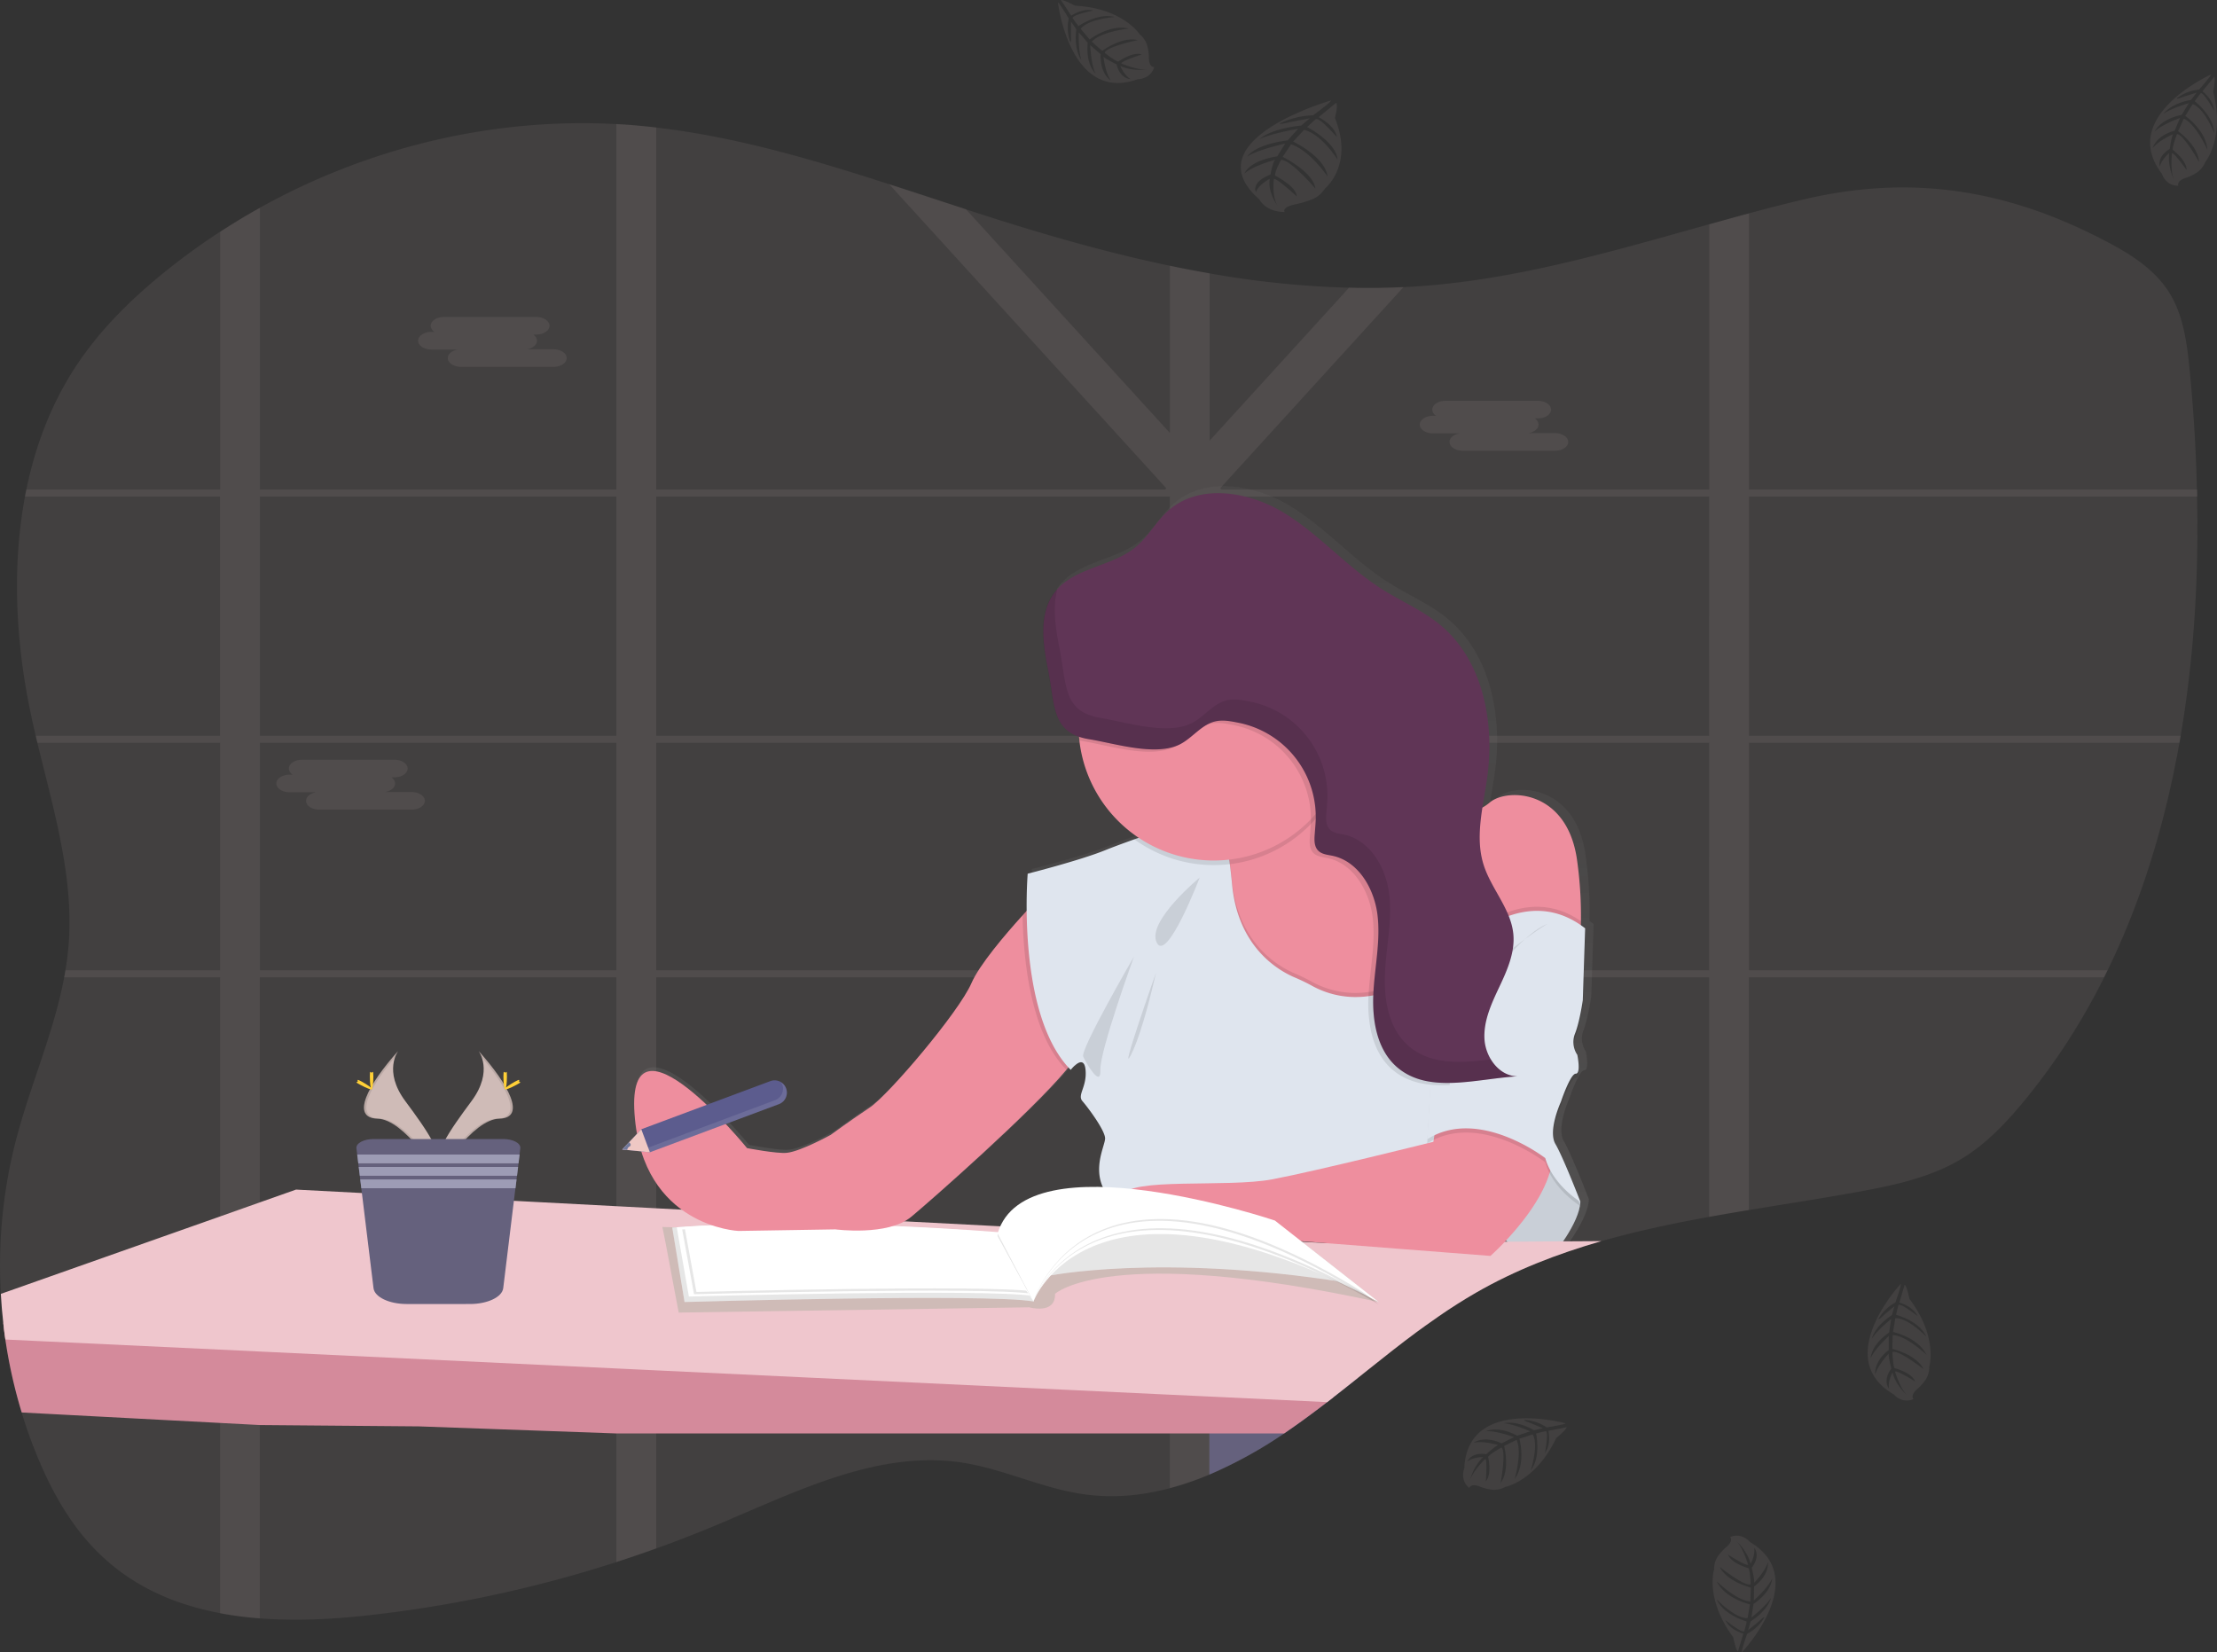 <svg id="0fa3c922-2890-4e83-a6a7-5bb6074ca9fa" data-name="Layer 1" xmlns="http://www.w3.org/2000/svg" xmlns:xlink="http://www.w3.org/1999/xlink" width="1059.13" height="789.41" viewBox="0 0 1059.13 789.41"><rect x="0" y="0" width="1059.13" height="789.41" fill="#333333" stroke="none"/><defs><linearGradient id="5f966abe-ca91-49e1-9c3c-162f077ee9a1" x1="602.85" y1="654.57" x2="602.85" y2="287.56" gradientUnits="userSpaceOnUse"><stop offset="0" stop-color="gray" stop-opacity="0.25"/><stop offset="0.54" stop-color="gray" stop-opacity="0.12"/><stop offset="1" stop-color="gray" stop-opacity="0.1"/></linearGradient></defs><title>studying</title><path d="M1112.21,406.81c-.19,1.12-.38,2.24-.59,3.36-6.78,38.14-17.85,74.91-34.31,108.67q-.81,1.68-1.65,3.36A310.57,310.57,0,0,1,1037,581.82c-8.2,9.89-17.14,19.28-27.77,26.06-14.9,9.5-32.32,13.36-49.44,16.52-17.79,3.29-35.81,6-53.79,9q-9.56,1.56-19,3.27c-17.37,3.14-34.61,6.77-51.44,11.58-20.81,6-41,13.73-60,24.68q-2.28,1.3-4.51,2.67c-1.49.9-3,1.82-4.45,2.76s-2.91,1.87-4.35,2.82l-2.22,1.5c-.73.48-1.45,1-2.17,1.48-2.14,1.46-4.25,3-6.36,4.48l-.08.06c-1.39,1-2.77,2-4.15,3-7.79,5.77-15.41,11.81-23,17.87l-4.79,3.83q-3.71,2.94-7.42,5.87c-1.45,1.15-2.92,2.29-4.38,3.43-1.06.83-2.11,1.66-3.19,2.48-5.41,4.17-10.89,8.25-16.48,12.15-1.33.93-2.68,1.86-4,2.77a210.89,210.89,0,0,1-35.54,19.58l-.16.07a141,141,0,0,1-18.88,6.51c-3.69,1-7.38,1.79-11.12,2.41a98.28,98.28,0,0,1-30.15.52c-19.69-2.79-38.14-12-57.78-15.08-40.52-6.29-79.87,14-118,29.93q-14,5.86-28.31,11-9.48,3.42-19.05,6.51a599.78,599.78,0,0,1-119.53,25.57c-16.58,1.81-33.87,2.67-50.75,1.37a171.42,171.42,0,0,1-19-2.47c-21.37-4-41.32-12.49-57.39-28C105,785.33,95.58,768.74,88.4,751.43Q84.07,741,80.77,730.09A238,238,0,0,1,73,695.26c-.39-2.66-.74-5.33-1-8q-.78-6.87-1.16-13.8a239,239,0,0,1,7.11-73c6.81-26.39,18.17-51.66,23.17-78.3.21-1.12.4-2.24.59-3.36q1-6,1.52-12.22C105.75,474,96,442.11,88.3,410.17c-.27-1.12-.54-2.24-.8-3.36q-1.25-5.31-2.37-10.63C78,362.4,76.05,326.25,82.38,292.54c.2-1.12.43-2.25.66-3.36,4.27-20.88,11.81-40.74,23.36-58.43,11.85-18.16,27.41-33.27,44-46.55q12.15-9.7,25.13-18.15,9.33-6.06,19-11.47c52.09-29,111.52-43.17,170.28-40q4.67.24,9.32.64,4.88.42,9.73,1c37.83,4.37,74.64,15.2,111.23,27.05,12.26,4,24.49,8,36.72,12q8.16,2.66,16.31,5.25c26.65,8.41,53.74,16,81.08,21.72q9.51,2,19,3.65a449.08,449.08,0,0,0,66.59,6.86q13,.32,26-.27,6.57-.3,13.15-.88c45.31-3.88,89-16.89,132.87-29.11,6.34-1.77,12.69-3.53,19-5.23,8.34-2.24,16.69-4.41,25.07-6.41,52.18-12.53,98.68-5.33,147.19,20.51,11,5.87,22,12.95,28.8,23.91s8.45,24.53,9.71,37.59c1.78,18.58,3,37.42,3.39,56.34,0,1.12,0,2.24.07,3.36C1120.92,330.87,1118.59,369.47,1112.21,406.81Z" transform="translate(-70.44 -55.29)" fill="#cfbbb7" opacity="0.1"/><path d="M766.12,518.84h-3.41v1.49l0,1.87h3.86Zm-38.65,0a.22.22,0,0,0,0,.08l-.3,2.78,0,.25,0,.25h29.6V522l2.11-3.16Zm-79.15,0V410.17h34c-.36-.3-.73-.6-1.11-.88l-.5-.38c-.21-.17-.42-.33-.64-.48s-.74-.53-1.13-.79-.63-.43-1-.64l-.23-.15-.05,0H648.32v-5.95l-.79.38-.84.47-.06,0-.18.11-.52.34c-.18.11-.36.22-.53.34-.52.35-1,.73-1.55,1.12l-.5.4c-.34.26-.66.53-1,.8-1.33,1.09-2.64,2.23-4,3.28-.34.27-.68.53-1,.78a25.81,25.81,0,0,1-2.26,1.48,10.74,10.74,0,0,1-1,.55l-.56.26-.51.22h0a21.24,21.24,0,0,1-3.72,1.18V518.84h-51c0,.12.07.23.1.35.28,1,.56,2,.83,3h50.08V638.68l.78,0,.89.06,1.62.12,2.62.26,1.18.14,1.3.16.19,0c.75.1,1.51.22,2.28.34l.49.08,1.1.18,1.58.28h0l3.79-.2h0l.52.11c.21,0,.42.08.64.13V522.2H727.1l0-.25,0-.25.3-2.78a.22.22,0,0,1,0-.08Zm117.8,0h-3.41v1.49l0,1.87h3.86Zm-40.78,0L725,522.2h32.93l2.24-3.36Zm-77,0V410.17h34c-.36-.3-.73-.6-1.11-.88l-.5-.38c-.21-.17-.42-.33-.64-.48s-.74-.53-1.13-.79-.63-.43-1-.64l-.23-.15-.07,0H648.32v-5.95l-.79.38-.84.47-.06,0-.18.11-.52.34c-.18.11-.36.22-.53.34-.52.35-1,.73-1.55,1.12l-.5.4c-.34.26-.66.53-1,.8-1.33,1.09-2.64,2.23-4,3.28-.34.27-.68.53-1,.78a25.81,25.81,0,0,1-2.26,1.48,10.74,10.74,0,0,1-1,.55l-.56.26-.51.22h0a21.24,21.24,0,0,1-3.72,1.18V518.84h-51c0,.12.07.23.1.35.28,1,.57,2,.84,3h50.07V638.67l.78.05.89.06,1.62.12,2.62.26,1.18.14,1.3.16.19,0c.75.1,1.51.22,2.28.34l.49.08,1.1.18,1.58.28h0l3.79-.2h0l.52.11c.21,0,.42.08.64.13V522.2H725l.36-3.36ZM906,292.54h214.23c0-1.12,0-2.24-.07-3.36H906V157.24c-6.36,1.7-12.71,3.46-19,5.23V289.18H654l-.59-.64.89-1h0l86.66-95.11q-13,.6-26,.27L648.32,265.8V185.87q-9.54-1.65-19-3.65v79.9L531.89,155.25c-12.23-4-24.46-8.07-36.72-12L627.6,288.54l-.59.64H383.94v-173q-4.86-.55-9.73-1-4.65-.41-9.32-.64V289.18H194.61V154.58q-9.69,5.4-19,11.47V289.18H83c-.23,1.11-.46,2.24-.66,3.36h93.19V406.81H87.5c.26,1.12.53,2.24.8,3.36h87.27V518.84H101.68c-.19,1.12-.38,2.24-.59,3.36h74.48V826.05a171.42,171.42,0,0,0,19,2.47V522.2H364.89V801.58q9.58-3.11,19.05-6.51V522.2H629.28V766.3a141,141,0,0,0,18.88-6.51l.16-.07V522.2H886.94V636.67q9.49-1.71,19-3.27V522.2h169.67q.84-1.68,1.65-3.36H906V410.17h205.63c.21-1.12.4-2.24.59-3.36H906Zm-711.38,0H364.89V406.81H194.61Zm0,226.3V410.17H364.89V518.84Zm189.33-226.3H629.28V406.81H383.94Zm0,226.3V410.17H629.28V518.84Zm503,0H648.32V410.17H886.94Zm0-112H648.32V295.6l3.35-3.06H886.94Zm-159.47,112a.22.22,0,0,0,0,.08l-.3,2.78,0,.25,0,.25h29.6V522l2.11-3.16Zm38.65,0h-3.41v1.49l0,1.87h3.86Zm-117.8,0V410.17h34c-.36-.3-.73-.6-1.11-.88l-.5-.38c-.21-.17-.42-.33-.64-.48s-.74-.53-1.13-.79-.63-.43-1-.64l-.23-.15-.05,0H648.32v-5.95l-.79.38-.84.47-.06,0-.18.11-.52.34c-.18.11-.36.22-.53.34-.52.35-1,.73-1.55,1.12l-.5.4c-.34.26-.66.53-1,.8-1.33,1.09-2.64,2.23-4,3.28-.34.27-.68.53-1,.78a25.81,25.81,0,0,1-2.26,1.48,10.74,10.74,0,0,1-1,.55l-.56.26-.51.22h0a21.24,21.24,0,0,1-3.72,1.18V518.84h-51c0,.12.07.23.1.35.28,1,.56,2,.83,3h50.08V638.68l.78,0,.89.06,1.62.12,2.62.26,1.18.14,1.3.16.19,0c.75.1,1.51.22,2.28.34l.49.08,1.1.18,1.58.28h0l3.79-.2h0l.52.11c.21,0,.42.08.64.13V522.2H727.1l0-.25,0-.25.3-2.78a.22.22,0,0,1,0-.08Z" transform="translate(-70.44 -55.29)" fill="#cfbbb7" opacity="0.1"/><path d="M276.48,213.86H278a3.64,3.64,0,0,1-1.81-2.93h0c0-2.32,2.84-4.21,6.31-4.21h44.15c3.47,0,6.31,1.89,6.31,4.21h0c0,2.31-2.84,4.21-6.31,4.21h-1.47a3.65,3.65,0,0,1,1.8,2.93c0,2-2.06,3.64-4.82,4.09h12.71c3.46,0,6.3,1.89,6.3,4.21s-2.84,4.2-6.3,4.2H290.67c-3.46,0-6.3-1.89-6.3-4.2,0-2,2.06-3.64,4.82-4.09H276.48c-3.46,0-6.3-1.89-6.3-4.21S273,213.86,276.48,213.86Z" transform="translate(-70.44 -55.29)" fill="#cfbbb7" opacity="0.1"/><path d="M755,253.93h1.48a3.65,3.65,0,0,1-1.81-2.94h0c0-2.31,2.84-4.2,6.31-4.2h44.15c3.47,0,6.31,1.89,6.31,4.2h0c0,2.32-2.84,4.21-6.31,4.21h-1.47a3.66,3.66,0,0,1,1.8,2.94c0,2-2.06,3.63-4.82,4.08h12.71c3.46,0,6.3,1.9,6.3,4.21s-2.84,4.21-6.3,4.21H769.21c-3.46,0-6.3-1.89-6.3-4.21,0-2,2.06-3.64,4.82-4.08H755c-3.46,0-6.3-1.9-6.3-4.21S751.56,253.93,755,253.93Z" transform="translate(-70.44 -55.29)" fill="#cfbbb7" opacity="0.1"/><path d="M208.75,425.4h1.48a3.66,3.66,0,0,1-1.8-2.94h0c0-2.31,2.83-4.21,6.3-4.21h44.15c3.47,0,6.31,1.9,6.31,4.21h0c0,2.32-2.84,4.21-6.31,4.21h-1.47a3.66,3.66,0,0,1,1.8,2.94c0,2-2.06,3.63-4.82,4.08H267.1c3.47,0,6.3,1.89,6.3,4.21s-2.83,4.21-6.3,4.21H222.94c-3.46,0-6.3-1.9-6.3-4.21,0-2,2.07-3.64,4.82-4.09H208.75c-3.46,0-6.3-1.89-6.3-4.2S205.29,425.4,208.75,425.4Z" transform="translate(-70.44 -55.29)" fill="#cfbbb7" opacity="0.1"/><path d="M719.36,713.44q-3.71,2.94-7.42,5.87c-1.45,1.15-2.92,2.29-4.38,3.43-1.06.83-2.11,1.66-3.19,2.48-5.41,4.17-10.89,8.25-16.48,12.15-1.33.93-2.68,1.86-4,2.77a210.89,210.89,0,0,1-35.54,19.58l-.16.07V713.44Z" transform="translate(-70.44 -55.29)" fill="#65617d"/><path d="M830.64,531.28l1.12-34.55c-.67-.52-1.35-1-2-1.48A184.18,184.18,0,0,0,828,464.44c-4.52-34.55-33.87-35.3-42.15-28.17a20,20,0,0,1-3.57,2.46c.75-4.93,1.68-9.87,2.35-14.75,3.62-26.32-2-55.93-22.42-72.94-8.55-7.11-19-11.48-28.39-17.43C717,323,703.71,307.33,686.7,297s-40.9-14.2-55.74-.92c-5.75,5.14-9.46,12.27-15.36,17.23-11,9.24-28.15,9.85-37.75,20.17h0c-.48.52-.94,1.05-1.38,1.61-8,10.26-5.81,24.81-3.26,37.54,3.07,15.32,1.8,27.6,14.94,32,.05.61.09,1.22.16,1.82a64.91,64.91,0,0,0,28.56,46.72l-2.13.76c-5.68,2-10.79,3.94-14.06,5.27-12,4.89-37.26,11.26-37.26,11.26s-.6,7.2-.49,17.82c-8.42,9.15-22.47,25.23-26.6,34.76-6,13.9-39.9,53.71-48.93,59.72s-18.82,13.14-18.82,13.14-14.3,7.89-21.07,8.64c-4.69.52-19.2-2.26-19.2-2.26s-57.95-71-54.19-16.52,50.05,56.33,50.05,56.33l46.67-.75s25.22,3.38,36.51-6c9.64-8,59.6-51.89,75.65-71.8.37.41.74.81,1.13,1.2,0,0,6.39-8.26,7.15,0s-4.15,12-1.51,15,10.54,13.52,10.91,17.65-10.53,21,7.9,33.8c.29.2.6.39.94.58,3.29,7.49,13.75,14.82,13.75,14.82l56.45-.75,106.51,8.26s3.17-2.79,7.46-7.35c5.73,5.26,13.68,9.77,22.64,7,0,0,12.8-15.39,13.18-25.53,0,0-8.28-21.41-12-27.79s2.64-20.28,2.64-20.28,4.51-13.52,7.15-13.52.75-9,.75-9a10.94,10.94,0,0,1-1.13-10.14C829.13,541.8,830.64,531.28,830.64,531.28Z" transform="translate(-70.44 -55.29)" fill="url(#5f966abe-ca91-49e1-9c3c-162f077ee9a1)"/><path d="M766.79,523.5l-4,4.68h0L746.63,547l-21.11,1.28-33.79,2.08s-45.56-54.9-37-66.85c3.11-4.31,3.62-10,3-15.37-.08-.74-.19-1.48-.32-2.21a63.89,63.89,0,0,0-5.32-16.4l1.12-.51.72-.33,39.84-18.18,9.86-4.5a26.62,26.62,0,0,0,2.7,7.78c.19.38.4.76.62,1.12,13.59,22.5,57.17,8.27,57.17,8.27Z" transform="translate(-70.44 -55.29)" fill="#ee8e9e"/><path d="M825.7,495.41c-.3,13.62-2.52,19.5-2.52,19.5l-56.39,8.59-2.11-14.64-8.35-57.81,7.84-7.84a20.93,20.93,0,0,0,17.93-4.48c8.21-7.1,37.34-6.35,41.82,28A190.13,190.13,0,0,1,825.7,495.41Z" transform="translate(-70.44 -55.29)" fill="#ee8e9e"/><path d="M812.35,654.94s12.69-15.31,13.07-25.39l-12.7-21.29-11.2-12L780.6,636.64S794.42,660.54,812.35,654.94Z" transform="translate(-70.44 -55.29)" fill="#dfe5ee"/><path d="M812.35,654.94s12.69-15.31,13.07-25.39l-12.7-21.29-11.2-12L780.6,636.64S794.42,660.54,812.35,654.94Z" transform="translate(-70.44 -55.29)" opacity="0.1"/><path d="M707.56,722.74c-1.06.83-2.11,1.66-3.19,2.48-5.41,4.17-10.89,8.25-16.48,12.15-1.33.93-2.68,1.86-4,2.77H629.28l-245.34,0H364.89l-94.38-3.38-75.9-.64-19-1-94.8-5A238,238,0,0,1,73,695.26c-.39-2.66-.74-5.33-1-8L175.57,693l19,1.07,170.28,9.5,19.05,1.06,245.34,13.7,18.88,1.06h.16Z" transform="translate(-70.44 -55.29)" fill="#d48a9b"/><path d="M835.5,648.25c-20.81,6-41,13.73-60,24.68-1.51.87-3,1.76-4.51,2.67s-3,1.82-4.45,2.76-2.91,1.87-4.35,2.82l-2.22,1.5-2.17,1.48c-2.14,1.47-4.25,3-6.36,4.48l-.08.06c-1.39,1-2.77,2-4.15,3-7.79,5.77-15.41,11.81-23,17.87q-2.4,1.92-4.81,3.83l-7.4,5.87c-1.45,1.15-2.92,2.29-4.38,3.43-1.06.83-2.11,1.66-3.19,2.48l-56-2.67h-.16l-18.88-.88L383.94,710l-19.05-.91L194.61,701l-19-.91L73,695.26c-.39-2.66-.74-5.33-1-8q-.78-6.87-1.16-13.8l104.76-37,19-6.73,17.26-6.1,31.45,1.64L316,629h0l48.92,2.57,19.05,1,12.17.64h0l2.91.16h0l102.42,5.35h0l1.08.07h0l45.7,2.38.52,0,.3,0h0l4.57.23h0l15.58.82,19.48,1h0l6.42.34h0l1.21.07,9.08.47h0l2.59.13h0l8.67.46h0l3.45.19h.11l.72,0h0l8.11.43,12.56.66h.06l3.9.2H646l2.33.13,5.72.3h0l5,.26h.05l5.61.29h.09l4.25.23h0l3.26.17,11.57.61h0l2.08.11.72,0,1,.06h0l3.39.18h0l1.52.08h0l11.8.61h1.08l17.42-.15h.12l66.23-.54h0l1.27,0h1.34l3.94,0h0l21.32-.17,3.18,0Z" transform="translate(-70.44 -55.29)" fill="#efc6cd"/><path d="M388.51,649.62l6.16,32.77,167.48-2.52s12.6,3.64,12.32-6.44c0,0,25.49-24.09,154.6,3.92L679.5,638.42,544,645.7l-157.12-4.2Z" transform="translate(-70.44 -55.29)" fill="#cfbbb7"/><path d="M391.59,641.78l5.88,35.57s144-4.2,166.64-.28L547,644.58S459.93,636.46,391.59,641.78Z" transform="translate(-70.44 -55.29)" fill="#fff"/><path d="M391.59,641.78l5.88,35.57s144-4.2,166.64-.28L547,644.58S459.93,636.46,391.59,641.78Z" transform="translate(-70.44 -55.29)" opacity="0.1"/><path d="M393.74,641.65l5.8,33.08s142.17-3.9,164.57-.26l-16.87-30.21S461.22,636.7,393.74,641.65Z" transform="translate(-70.44 -55.29)" fill="#fff"/><path d="M396.35,642.67,402,673.61s139.05-3.65,161-.24l-16.5-28.27S462.36,638,396.35,642.67Z" transform="translate(-70.44 -55.29)" opacity="0.1"/><path d="M397.47,641.54l5.68,31s139.05-3.65,161-.24L547.61,644S463.48,636.91,397.47,641.54Z" transform="translate(-70.44 -55.29)" fill="#fff"/><path d="M299.09,557.41s7.28,9.51-3.35,23.88-19.41,26.49-15.86,35.45c0,0,16-26.68,29.1-27S313.46,573.45,299.09,557.41Z" transform="translate(-70.44 -55.29)" fill="#cfbbb7"/><path d="M299.09,557.41a11.56,11.56,0,0,1,1.49,3c12.74,15,19.53,29,7.28,29.3-11.41.32-25.09,20.72-28.37,25.88q.17.58.39,1.17s16-26.68,29.1-27S313.46,573.45,299.09,557.41Z" transform="translate(-70.44 -55.29)" opacity="0.1"/><path d="M312.62,569.54c0,3.34-.38,6.06-.84,6.06s-.84-2.72-.84-6.06.47-1.78.93-1.78S312.62,566.19,312.62,569.54Z" transform="translate(-70.44 -55.29)" fill="#ffd037"/><path d="M317.26,573.53c-2.94,1.61-5.5,2.58-5.72,2.17s2-2,4.92-3.64,1.78-.44,2,0S320.2,571.93,317.26,573.53Z" transform="translate(-70.44 -55.29)" fill="#ffd037"/><path d="M260.66,557.41s-7.28,9.51,3.36,23.88,19.4,26.49,15.86,35.45c0,0-16.05-26.68-29.11-27S246.29,573.45,260.66,557.41Z" transform="translate(-70.44 -55.29)" fill="#cfbbb7"/><path d="M260.66,557.41a12,12,0,0,0-1.49,3c-12.74,15-19.53,29-7.28,29.3,11.41.32,25.1,20.72,28.38,25.88q-.16.58-.39,1.17s-16.05-26.68-29.11-27S246.29,573.45,260.66,557.41Z" transform="translate(-70.44 -55.29)" opacity="0.1"/><path d="M247.13,569.54c0,3.34.38,6.06.84,6.06s.84-2.72.84-6.06-.47-1.78-.93-1.78S247.13,566.19,247.13,569.54Z" transform="translate(-70.44 -55.29)" fill="#ffd037"/><path d="M242.49,573.53c2.94,1.61,5.51,2.58,5.73,2.17s-2-2-4.92-3.64-1.78-.44-2,0S239.55,571.93,242.49,573.53Z" transform="translate(-70.44 -55.29)" fill="#ffd037"/><path d="M319,603.91l-.36,3-.51,4.19-.21,1.75-.51,4.2-.22,1.75-.52,4.2-5.82,47.72c-.52,4.26-7.48,7.58-15.88,7.58H264.75c-8.4,0-15.35-3.32-15.87-7.58L243.05,623l-.51-4.2-.21-1.75-.52-4.2-.21-1.75-.51-4.19-.37-3c-.29-2.41,3.47-4.44,8.23-4.44h61.86C315.56,599.47,319.33,601.5,319,603.91Z" transform="translate(-70.44 -55.29)" fill="#65617d"/><polygon points="248.23 551.59 247.72 555.79 171.16 555.79 170.65 551.59 248.23 551.59" fill="#9d9cb5"/><polygon points="247.51 557.54 247 561.74 171.89 561.74 171.37 557.54 247.51 557.54" fill="#9d9cb5"/><polygon points="246.78 563.49 246.27 567.68 172.61 567.68 172.1 563.49 246.78 563.49" fill="#9d9cb5"/><path d="M411.29,600.05s-19.42-18.67-18.67,5.6S411.29,600.05,411.29,600.05Z" transform="translate(-70.44 -55.29)" fill="#ee8e9e"/><path d="M585.68,557.48c-.43,1.88-2.52,5-5.78,8.91-16.84,20.28-64.75,62.43-74.14,70.25-11.2,9.34-36.22,6-36.22,6l-46.3.75s-45.93-1.87-49.67-56,53.77,16.43,53.77,16.43,14.4,2.76,19.05,2.24c6.72-.74,20.91-8.58,20.91-8.58s9.71-7.1,18.67-13.07,42.57-45.56,48.55-59.38c3.79-8.77,16-23.11,24.43-32.41,4.84-5.35,8.43-9,8.43-9S588.29,545.9,585.68,557.48Z" transform="translate(-70.44 -55.29)" fill="#ee8e9e"/><path d="M585.68,557.48c-.43,1.88-2.52,5-5.78,8.91-17-17.31-20.55-51.85-20.95-73.81,4.84-5.35,8.43-9,8.43-9S588.29,545.9,585.68,557.48Z" transform="translate(-70.44 -55.29)" opacity="0.1"/><path d="M762.78,528.18h0L746.63,547l-21.11,1.28-33.79,2.08s-45.56-54.9-37-66.85c3.11-4.31,3.62-10,3-15.37-.08-.74-.19-1.48-.32-2.21a63.89,63.89,0,0,0-5.32-16.4l1.12-.51.72-.33A71.71,71.71,0,0,1,657.59,464c.11.71.21,1.45.31,2.21.35,2.7.67,5.7,1,9,2.6,30.22,21.61,41.59,30.19,45.21a87.07,87.07,0,0,1,8.08,3.91,43.11,43.11,0,0,0,27.1,4.9c21.18-2.78,38.45-18.17,38.45-18.17l.09,15.15Z" transform="translate(-70.44 -55.29)" opacity="0.1"/><path d="M763.43,645.61s-138.91-.38-157.22-13.07-7.46-29.5-7.84-33.61-8.21-14.56-10.82-17.56,2.24-6.72,1.49-14.93-7.09,0-7.09,0c-26.15-26.52-20.55-93.73-20.55-93.73s25-6.34,37-11.21c3.25-1.32,8.31-3.2,14-5.23l2.11-.76c14.67-5.25,32.11-11.18,32.11-11.18s3.35-2.37,6.72,4.72c1.54,3.26,3.09,8.51,4.33,16.9.11.71.21,1.45.31,2.21.35,2.7.67,5.7,1,9,2.6,30.22,21.61,41.59,30.19,45.21a87.07,87.07,0,0,1,8.08,3.91,43.11,43.11,0,0,0,27.1,4.9c21.18-2.78,38.45-18.17,38.45-18.17l.09,15.15.26,45.52Z" transform="translate(-70.44 -55.29)" fill="#dfe5ee"/><path d="M757.45,586.61l-2.24,14.19s-55.27,13.81-76.92,17.92-68.34-1.12-71.7,7.84,14.19,21.29,14.19,21.29l56-.75,105.68,8.22s40.33-35.48,27.26-60.13S757.45,586.61,757.45,586.61Z" transform="translate(-70.44 -55.29)" fill="#ee8e9e"/><path d="M643.56,474.58s-25.4,20.91-20.54,31S643.56,474.58,643.56,474.58Z" transform="translate(-70.44 -55.29)" opacity="0.1"/><path d="M612.19,512.29s-25.77,44.44-24.27,47.8,8.59,15.31,8.21,6.35S612.19,512.29,612.19,512.29Z" transform="translate(-70.44 -55.29)" opacity="0.1"/><path d="M622.65,520.14s-6,27.63-11.95,39.21S622.65,520.14,622.65,520.14Z" transform="translate(-70.44 -55.29)" opacity="0.1"/><path d="M707,434.94a64.6,64.6,0,0,1-49.1,33.22h-.12a64.49,64.49,0,0,1-45.46-11.9c15-5.42,34.22-11.94,34.22-11.94s3.35-2.37,6.72,4.72l50.42-23A26.73,26.73,0,0,0,707,434.94Z" transform="translate(-70.44 -55.29)" opacity="0.1"/><path d="M714.88,401.76a64.31,64.31,0,0,1-8.5,32.06,65.07,65.07,0,0,1-9.63,12.82A64.33,64.33,0,0,1,657.59,466h-.13a63.07,63.07,0,0,1-7.18.41,64.6,64.6,0,0,1-64.19-57.32,62.74,62.74,0,0,1-.41-7.29,64.6,64.6,0,1,1,129.2,0Z" transform="translate(-70.44 -55.29)" fill="#ee8e9e"/><path d="M756.71,524l6-9s32.86-39.21,65-14.19l-1.12,34.36s-1.5,10.45-3.74,16a10.93,10.93,0,0,0,1.12,10.09s1.87,9-.74,9-7.1,13.44-7.1,13.44-6.35,13.82-2.61,20.17,11.95,27.63,11.95,27.63-13.07-7.84-16.81-20.91c0,0-31.74-24.65-56.39-9Z" transform="translate(-70.44 -55.29)" opacity="0.1"/><path d="M825.7,495.41c-.3,13.62-2.52,19.5-2.52,19.5l-56.39,8.59-2.11-14.64C772.06,501.16,798.9,476.68,825.7,495.41Z" transform="translate(-70.44 -55.29)" opacity="0.1"/><path d="M756.71,522l6-9s32.86-39.21,65-14.19l-1.12,34.36s-1.5,10.45-3.74,16a10.93,10.93,0,0,0,1.12,10.09s1.87,9-.74,9-7.1,13.44-7.1,13.44-6.35,13.82-2.61,20.17,11.95,27.63,11.95,27.63-13.07-7.84-16.81-20.91c0,0-31.74-24.65-56.39-9Z" transform="translate(-70.44 -55.29)" fill="#dfe5ee"/><path d="M809.73,496.61S755.59,529.85,758.2,559C758.2,559,788.45,505.57,809.73,496.61Z" transform="translate(-70.44 -55.29)" opacity="0.1"/><path d="M762.77,528.19l.26,45.52c-10.24.46-19.89-.87-27.52-7.5-5.31-4.62-8.4-11-10-17.9a63.41,63.41,0,0,1-1.3-16.93.91.91,0,0,1,0-.17c.63-12.57,3.52-25.14,2-37.63s-9.09-25.67-21.45-28.3c-2.44-.53-5.18-.72-6.92-2.51-1.92-2-1.83-5.11-1.62-7.88l.36-4.67c.09-1.2.13-2.39.13-3.58a45.83,45.83,0,0,0-37-44.94l-.4-.07c-3.48-.7-7.1-1.39-10.58-.59-6.62,1.53-10.9,7.95-17,11-11.7,5.84-31.21-.55-43.46-2.56-.8-.13-1.56-.28-2.29-.45a62.74,62.74,0,0,1-.41-7.29,64.6,64.6,0,1,1,120.7,32.06c.19.38.4.76.62,1.12,13.59,22.5,57.17,8.27,57.17,8.27l2.62,80.29Z" transform="translate(-70.44 -55.29)" opacity="0.1"/><path d="M634.08,410.93c6.06-3.06,10.34-9.48,17-11,3.47-.8,7.09-.11,10.59.58l.4.08a45.87,45.87,0,0,1,36.83,48.53l-.36,4.67c-.22,2.76-.31,5.89,1.63,7.87,1.73,1.79,4.47,2,6.91,2.5,12.36,2.64,19.93,15.75,21.45,28.31s-1.42,25.17-2,37.79,1.74,26.55,11.28,34.84c15,13,37.8,5.6,57.65,4.41-8.78,0-15.36-9.06-15.84-17.82s3.42-17.1,7.15-25,7.47-16.4,6.64-25.14c-1.14-12-10.6-21.61-14.22-33.16-4.22-13.44-.15-27.87,1.76-41.84,3.59-26.16-2-55.61-22.25-72.52-8.48-7.07-18.85-11.42-28.17-17.34-16.7-10.59-29.87-26.12-46.75-36.42s-40.58-14.12-55.31-.92c-5.7,5.11-9.38,12.2-15.24,17.13-11.45,9.65-29.65,9.83-38.83,21.67-7.9,10.19-5.76,24.66-3.23,37.31,3.37,16.87,1.47,30,19.5,33C602.87,410.39,622.37,416.78,634.08,410.93Z" transform="translate(-70.44 -55.29)" fill="#603556"/><path d="M782.64,561.45c-14.45,1.77-28.77,2.68-39.29-6.44-9.54-8.29-11.89-22.21-11.28-34.84s3.53-25.25,2-37.8-9.09-25.66-21.45-28.3c-2.44-.52-5.17-.71-6.91-2.5-1.93-2-1.85-5.12-1.63-7.88l.36-4.67a45.86,45.86,0,0,0-36.83-48.52l-.4-.08c-3.5-.69-7.12-1.38-10.59-.58-6.62,1.53-10.9,8-17,11-11.71,5.85-31.2-.54-43.47-2.55-18-2.95-16.12-16.1-19.5-33-1.89-9.44-3.56-19.9-1-28.84-.48.51-.94,1-1.38,1.61-7.9,10.19-5.76,24.66-3.23,37.31,3.37,16.87,1.47,30,19.5,33,12.26,2,31.76,8.4,43.47,2.55,6.06-3.06,10.34-9.48,17-11,3.47-.8,7.09-.11,10.59.58l.4.08a45.87,45.87,0,0,1,36.83,48.53l-.36,4.67c-.22,2.76-.31,5.89,1.63,7.87,1.73,1.79,4.47,2,6.91,2.5,12.36,2.64,19.93,15.75,21.45,28.31s-1.41,25.17-2,37.79,1.74,26.55,11.28,34.84c15,13,37.8,5.6,57.65,4.41C790,569.53,785.47,566.11,782.64,561.45Z" transform="translate(-70.44 -55.29)" opacity="0.1"/><path d="M376.8,594.81l61.65-23a5.87,5.87,0,0,1,7.55,3.44h0a5.87,5.87,0,0,1-3.44,7.55l-61.65,23-13.22-1.32Z" transform="translate(-70.44 -55.29)" fill="#5c5c8e"/><path d="M444.14,573.37h0a5.87,5.87,0,0,1-3.45,7.55L379,604l-9.92-1-1.43,1.52,13.22,1.32,61.65-23a5.87,5.87,0,0,0,3.44-7.55h0a5.87,5.87,0,0,0-2.4-2.93A6.81,6.81,0,0,1,444.14,573.37Z" transform="translate(-70.44 -55.29)" fill="#fff" opacity="0.1"/><polygon points="306.37 539.52 310.47 550.51 299.63 549.42 297.26 549.18 300.5 545.74 306.37 539.52" fill="#efc8c4"/><path d="M370.93,601a2.62,2.62,0,0,1,.64.69,1,1,0,0,1,0,1.07,2.13,2.13,0,0,1-.59.43,2,2,0,0,0-.88,1.48l-2.38-.23Z" transform="translate(-70.44 -55.29)" fill="#727a9c"/><path d="M570.37,665s53.4-11.21,143,3l-35.1-25.76-63.86-13.07-45.18,12Z" transform="translate(-70.44 -55.29)" fill="#fff"/><path d="M570.37,665s53.4-11.21,143,3l-35.1-25.76-63.86-13.07-45.18,12Z" transform="translate(-70.44 -55.29)" opacity="0.1"/><path d="M564.11,677.12s26.89-72.74,165,.23l-49.57-31.9s-118.75-32.81-132.47,5Z" transform="translate(-70.44 -55.29)" fill="#fff"/><path d="M564.11,677.07s26.89-77.77,165,1.4l-49.57-34.6S560.75,604.63,547,645.7Z" transform="translate(-70.44 -55.29)" opacity="0.1"/><path d="M564.11,677.1s26.89-78.92,165,.25l-49.57-34.6s-118.75-38.12-132.47,3Z" transform="translate(-70.44 -55.29)" fill="#fff"/><path d="M564.11,677.12s26.89-87.71,165,1.35L679.5,639.54s-118.75-40-132.47,6.16Z" transform="translate(-70.44 -55.29)" opacity="0.1"/><path d="M564.11,677.07s26.89-88.78,165,.28L679.5,638.42s-118.75-40-132.47,6.16Z" transform="translate(-70.44 -55.29)" fill="#fff"/><path d="M978.45,668.71s-33.15,35.51-3.31,52.76c0,0,3.9,4.7,9.47,2.24,0,0-1.88-1.67,1.89-4.89a22.36,22.36,0,0,0,3.55-3.9,11,11,0,0,0,2.06-6.66h0s4.34-14.09-9.45-32.38c0,0-1.25-6.12-2.31-6.79l-2.52,8.53s6.33,1.61,8.71,6.43c0,0-8.34-6.55-9.15-5.18-.16.28-1.13,4.59-1.13,4.59s11,2.84,14.44,10.4c0,0-8.89-9.13-14.82-8.77l-1.08,6.58s11.77,2.44,16,10.9c0,0-9.62-9.23-16.16-9.44l-.19,6.61s11.43,2.6,14.92,9.66c0,0-12.19-9.53-14.86-8.14,0,0,.19,6.09,1,7.68,0,0,8.16,2,9.82,6.34,0,0-8.82-5.51-9.58-4.67,0,0,2.37,7.86,5.67,11.21,0,0-5.24-4.59-6.88-10.78,0,0-2.22,3.87-1.66,7.67,0,0-3.27-3.62,1.11-9.58,0,0-1.6-6.2-1.2-7.18,0,0-5.15,5.27-6.47,10,0,0-1-5.92,6.46-11.71l0-6.66s-7.18,6.61-8.66,10.7c0,0-.1-6.2,8.81-12.37l1-6.47s-6.62,5.22-9.25,9.42c0,0,1.14-5.78,9.6-11.26l1.17-4.24s-4.76,3.9-6,5.14-1.71,1-1.71,1a21,21,0,0,1,8.2-7.94S979,668.94,978.45,668.71Z" transform="translate(-70.44 -55.29)" fill="#cfbbb7" opacity="0.1"/><path d="M1126.64,90.91s-44.29,20-23.41,47.39c0,0,1.79,5.85,7.87,5.73,0,0-1.09-2.27,3.63-3.79a21.91,21.91,0,0,0,4.78-2.23,11,11,0,0,0,4.47-5.35h0s9.44-11.32,3.77-33.51c0,0,1.21-6.13.49-7.16l-5.62,6.9s5.22,3.92,5.56,9.29c0,0-5.16-9.26-6.44-8.3-.26.19-2.81,3.79-2.81,3.79s9,6.86,9.31,15.17c0,0-4.68-11.86-10.3-13.82l-3.53,5.66s9.92,6.79,10.58,16.23c0,0-5.32-12.22-11.27-14.94l-2.73,6s9.55,6.81,10,14.67c0,0-7.57-13.5-10.57-13.24,0,0-2.17,5.68-2,7.47,0,0,6.74,5,6.62,9.64,0,0-6-8.48-7-8,0,0-.85,8.16.91,12.53,0,0-3.07-6.26-2.19-12.6,0,0-3.55,2.72-4.49,6.44,0,0-1.62-4.61,4.72-8.42,0,0,.91-6.33,1.66-7.08,0,0-6.79,2.87-9.81,6.69,0,0,1.35-5.85,10.48-8.31l2.6-6.12s-9.17,3.32-12.12,6.52c0,0,2.3-5.76,12.9-8l3.41-5.58s-8.12,2.27-12.17,5.12c0,0,3.29-4.88,13.21-6.68l2.71-3.46s-5.9,1.76-7.55,2.42-2,.27-2,.27A21,21,0,0,1,1121,98.09S1127,91.31,1126.64,90.91Z" transform="translate(-70.44 -55.29)" fill="#cfbbb7" opacity="0.1"/><path d="M706.27,103.29s-66.54,19-34.19,47.28c0,0,2.87,6,12.08,6,0,0-1.72-2.32,5.4-3.73a42.29,42.29,0,0,0,7.18-2.12,12.81,12.81,0,0,0,6.62-5.29h0s14-11.2,4.81-33.78c0,0,1.67-6.16.55-7.22l-8.32,6.82s8,4.11,8.67,9.54c0,0-8.07-9.49-10-8.56-.39.19-4.16,3.75-4.16,3.75s13.88,7.18,14.51,15.59c0,0-7.4-12.11-16-14.24l-5.2,5.62s15.2,7.13,16.45,16.69c0,0-8.38-12.49-17.46-15.4l-4,6s14.64,7.14,15.6,15.1c0,0-11.83-13.85-16.37-13.68,0,0-3.13,5.7-2.85,7.51,0,0,10.34,5.28,10.29,9.92,0,0-9.34-8.74-10.88-8.28,0,0-1.06,8.23,1.72,12.69,0,0-4.82-6.41-3.66-12.79,0,0-5.29,2.65-6.62,6.38,0,0-2.58-4.69,6.92-8.37,0,0,1.21-6.38,2.32-7.12,0,0-10.2,2.72-14.67,6.5,0,0,1.88-5.88,15.64-8.12l3.78-6.12s-13.8,3.12-18.18,6.27c0,0,3.33-5.76,19.33-7.76l5-5.55s-12.24,2.07-18.3,4.85c0,0,4.85-4.85,19.82-6.4l4-3.42s-8.89,1.62-11.37,2.24-3,.22-3,.22a39.39,39.39,0,0,1,16-3.92S706.85,103.71,706.27,103.29Z" transform="translate(-70.44 -55.29)" fill="#cfbbb7" opacity="0.1"/><path d="M902.58,844.71s33.5-35.19,3.83-52.73c0,0-3.86-4.74-9.45-2.34,0,0,1.87,1.69-1.93,4.88a22.57,22.57,0,0,0-3.59,3.86,10.93,10.93,0,0,0-2.12,6.64h0s-4.49,14.05,9.13,32.47c0,0,1.19,6.13,2.24,6.82l2.61-8.51s-6.32-1.67-8.65-6.51c0,0,8.27,6.62,9.09,5.26.17-.28,1.18-4.57,1.18-4.57s-11-3-14.34-10.54c0,0,8.8,9.22,14.74,8.91l1.14-6.57s-11.74-2.55-15.91-11c0,0,9.53,9.32,16.07,9.6l.25-6.62S895.46,811,892,803.9c0,0,12.1,9.66,14.78,8.29,0,0-.13-6.08-1-7.68,0,0-8.14-2.14-9.76-6.44,0,0,8.77,5.6,9.53,4.76,0,0-2.29-7.88-5.56-11.26,0,0,5.2,4.64,6.78,10.84,0,0,2.26-3.85,1.73-7.65,0,0,3.24,3.66-1.2,9.57,0,0,1.54,6.22,1.13,7.19,0,0,5.2-5.22,6.56-9.89,0,0,1,5.93-6.57,11.64l-.1,6.66s7.24-6.54,8.76-10.62c0,0,0,6.21-8.93,12.29l-1,6.46s6.67-5.16,9.34-9.33c0,0-1.2,5.76-9.71,11.16l-1.21,4.23s4.8-3.85,6.08-5.08,1.72-1,1.72-1a20.93,20.93,0,0,1-8.28,7.86S902.08,844.47,902.58,844.71Z" transform="translate(-70.44 -55.29)" fill="#cfbbb7" opacity="0.1"/><path d="M575.85,56.53s5.71,48.24,38.15,36.6c0,0,6.11.05,7.83-5.79,0,0-2.5.36-2.52-4.6a22.39,22.39,0,0,0-.69-5.23,10.92,10.92,0,0,0-3.75-5.87h0S606.91,59.22,584,58c0,0-5.48-3-6.68-2.62l4.89,7.43s5.31-3.8,10.53-2.5c0,0-10.38,2.14-9.85,3.64.1.31,2.76,3.82,2.76,3.82S595,61.17,603,63.42c0,0-12.71.88-16.27,5.65L591,74.15s9.46-7.42,18.67-5.21c0,0-13.26,1.4-17.65,6.25L597,79.61s9.36-7.06,17-5.16c0,0-15.16,3.16-15.82,6.09,0,0,4.77,3.78,6.53,4.18,0,0,6.84-4.91,11.18-3.41,0,0-9.9,3.18-9.75,4.3,0,0,7.53,3.26,12.22,2.9,0,0-6.89,1-12.67-1.7,0,0,1.52,4.19,4.79,6.22,0,0-4.88.15-6.61-7,0,0-5.76-2.78-6.25-3.71,0,0,.7,7.33,3.43,11.36,0,0-5.18-3-4.78-12.49l-5-4.33s.41,9.75,2.57,13.53c0,0-4.8-3.93-3.76-14.72l-4.29-4.93s-.29,8.42,1.21,13.14c0,0-3.67-4.6-2.39-14.6l-2.49-3.63s-.09,6.15,0,7.93-.34,1.95-.34,1.95A21,21,0,0,1,581,64.1S576.35,56.29,575.85,56.53Z" transform="translate(-70.44 -55.29)" fill="#cfbbb7" opacity="0.1"/><path d="M818.31,735.3s-46.82-13-48.32,21.44c0,0-2.36,5.64,2.39,9.44,0,0,.61-2.44,5.21-.59a22.4,22.4,0,0,0,5.1,1.35,10.93,10.93,0,0,0,6.86-1.26h0s14.5-2.66,24.34-23.34c0,0,4.85-3.93,5-5.19l-8.73,1.71s1.5,6.36-1.68,10.7c0,0,2-10.42.37-10.5-.33,0-4.59,1.11-4.59,1.11s2.56,11.06-2.55,17.61c0,0,4-12.1.93-17.2l-6.34,2.09s3.28,11.56-2.26,19.24c0,0,3.74-12.79.9-18.69L789,746.11s3,11.34-1.67,17.7c0,0,2.82-15.22.35-16.95,0,0-5.3,3-6.33,4.46,0,0,2,8.19-1.08,11.64,0,0,.8-10.37-.29-10.65,0,0-5.88,5.73-7.32,10.21,0,0,1.65-6.77,6.38-11.08,0,0-4.46-.18-7.57,2.07,0,0,1.7-4.57,9-3.44,0,0,4.76-4.29,5.81-4.38,0,0-7-2.14-11.82-1.14,0,0,4.78-3.64,13.37.32l5.92-3s-9.18-3.31-13.49-2.74c0,0,5.45-3,15,2.09l6.18-2.11s-7.68-3.45-12.62-3.85c0,0,5.65-1.65,14.42,3.32l4.3-.93s-5.66-2.42-7.35-3-1.68-1-1.68-1a21,21,0,0,1,10.83,3.6S818.34,735.85,818.31,735.3Z" transform="translate(-70.44 -55.29)" fill="#cfbbb7" opacity="0.1"/></svg>